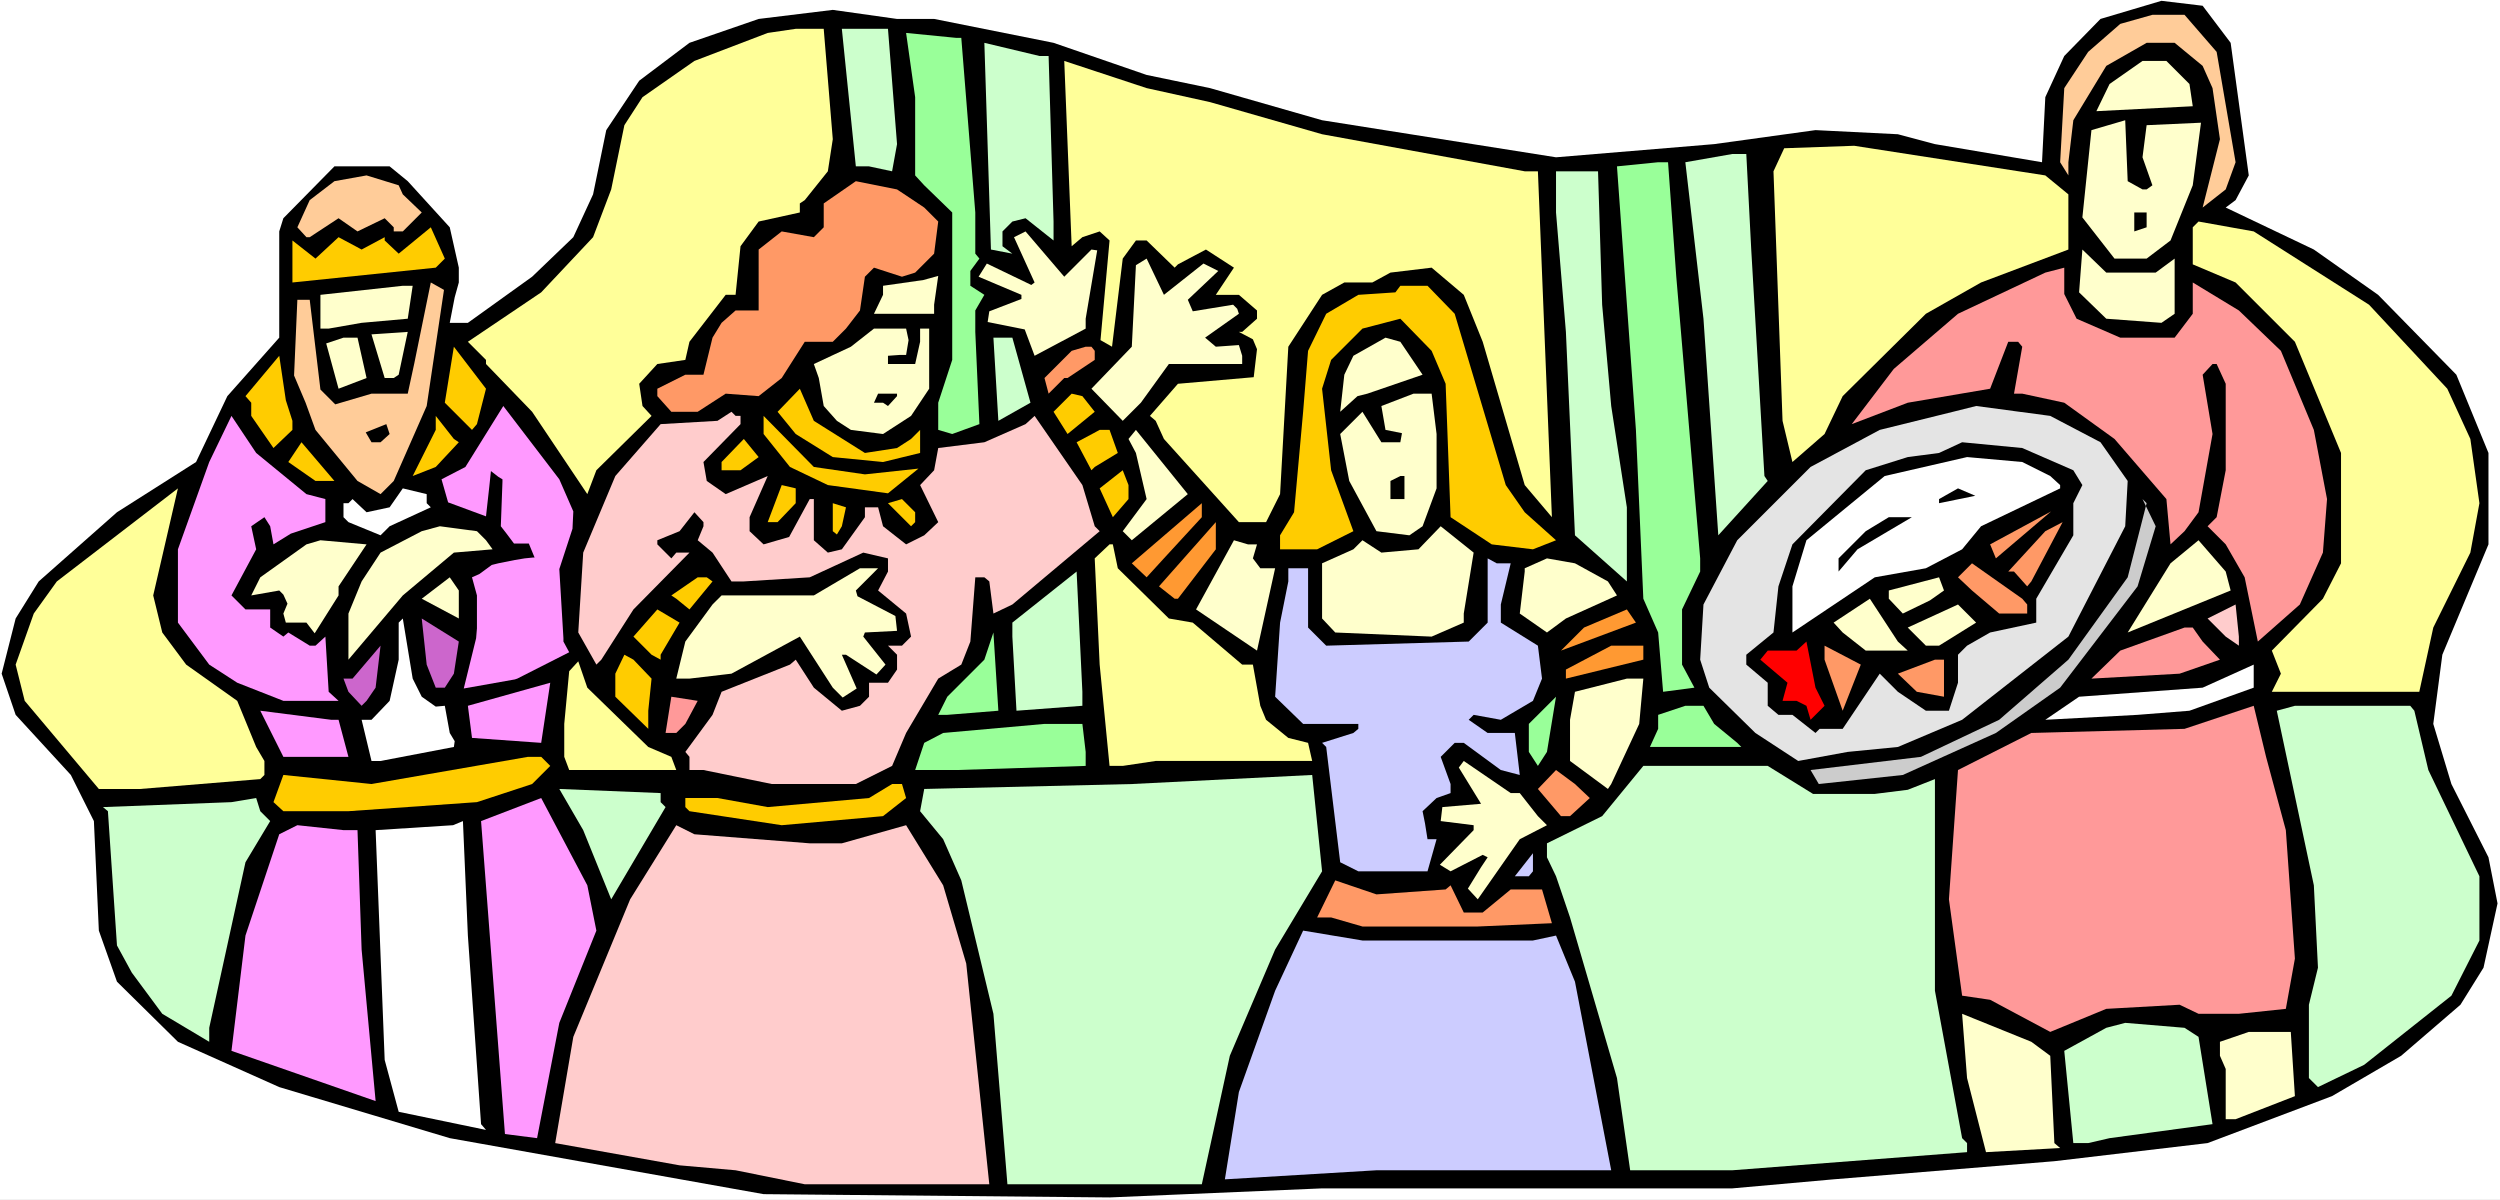 <?xml version="1.0" encoding="UTF-8" standalone="no"?>
<svg
   version="1.0"
   width="129.766mm"
   height="62.284mm"
   id="svg124"
   sodipodi:docname="Salome &amp; John the Baptist.wmf"
   xmlns:inkscape="http://www.inkscape.org/namespaces/inkscape"
   xmlns:sodipodi="http://sodipodi.sourceforge.net/DTD/sodipodi-0.dtd"
   xmlns="http://www.w3.org/2000/svg"
   xmlns:svg="http://www.w3.org/2000/svg">
  <rect width="100%" height="100%" fill="#333333" stroke="none"/>
  <sodipodi:namedview
     id="namedview124"
     pagecolor="#ffffff"
     bordercolor="#000000"
     borderopacity="0.25"
     inkscape:showpageshadow="2"
     inkscape:pageopacity="0.0"
     inkscape:pagecheckerboard="0"
     inkscape:deskcolor="#d1d1d1"
     inkscape:document-units="mm" />
  <defs
     id="defs1">
    <pattern
       id="WMFhbasepattern"
       patternUnits="userSpaceOnUse"
       width="6"
       height="6"
       x="0"
       y="0" />
  </defs>
  <path
     style="fill:#ffffff;fill-opacity:1;fill-rule:evenodd;stroke:none"
     d="M 0,235.403 H 490.455 V 0 H 0 Z"
     id="path1" />
  <path
     style="fill:#000000;fill-opacity:1;fill-rule:evenodd;stroke:none"
     d="m 437.612,8.401 3.555,26.012 -2.586,4.847 -1.939,1.454 17.291,8.24 12.605,8.886 15.352,15.672 6.302,15.349 v 17.934 l -9.05,21.65 -1.778,13.572 3.555,11.794 7.272,14.379 1.778,9.048 -2.747,12.602 -4.525,7.271 -11.635,10.017 -13.574,7.917 -24.402,9.209 -30.058,3.554 -43.309,3.554 -19.877,1.777 h -80.477 l -41.693,1.777 -67.872,-0.646 L 88.234,223.285 54.782,213.268 34.906,204.382 22.947,192.588 19.392,182.57 18.422,161.082 13.898,152.034 3.07,140.24 0.323,132.162 3.07,121.337 7.595,114.066 22.947,100.495 38.461,90.639 44.602,77.714 54.782,66.242 V 45.4 l 0.808,-2.585 10.019,-10.179 h 10.827 l 3.555,2.908 8.242,9.048 1.778,7.917 v 2.908 l -0.808,2.908 -0.97,5.009 h 3.555 l 12.605,-9.048 8.08,-7.755 3.878,-8.401 2.586,-12.602 6.464,-9.694 9.858,-7.432 13.574,-4.685 14.544,-1.777 12.605,1.777 h 7.272 l 23.432,4.685 18.261,6.301 12.443,2.585 21.978,6.301 45.894,7.271 31.027,-2.585 19.877,-2.747 16.16,0.808 7.272,1.939 21.008,3.554 0.646,-12.764 3.717,-8.078 7.11,-7.271 11.958,-3.554 8.08,0.969 z"
     id="path2" />
  <path
     style="fill:#ffcc99;fill-opacity:1;fill-rule:evenodd;stroke:none"
     d="m 434.865,10.179 3.717,21.65 -1.939,5.332 -4.525,3.554 3.394,-13.41 -1.454,-10.017 -1.939,-4.362 -5.494,-4.524 h -5.494 l -7.918,4.524 -6.464,10.663 -0.97,8.24 v 2.585 l -1.616,-2.585 0.808,-14.541 4.686,-7.109 6.302,-5.493 6.302,-1.777 h 6.302 z"
     id="path3" />
  <path
     style="fill:#ffff99;fill-opacity:1;fill-rule:evenodd;stroke:none"
     d="m 163.377,27.305 -0.97,6.301 -4.525,5.655 -0.97,0.646 v 1.777 l -8.08,1.777 -3.555,4.847 -0.97,9.532 h -1.939 l -7.11,9.209 -0.808,3.554 -5.494,0.808 -3.555,3.878 0.646,4.362 1.778,1.939 -10.827,10.663 -1.778,4.685 -10.827,-16.157 -9.05,-9.371 V 70.605 l -3.555,-3.554 14.382,-9.694 10.181,-10.825 3.555,-9.371 2.586,-12.602 3.555,-5.493 10.181,-7.109 14.382,-5.493 5.494,-0.808 h 5.494 z"
     id="path4" />
  <path
     style="fill:#ccffcc;fill-opacity:1;fill-rule:evenodd;stroke:none"
     d="m 175.982,28.274 -0.97,5.332 -4.525,-0.969 h -2.586 l -2.747,-26.982 h 9.05 z"
     id="path5" />
  <path
     style="fill:#99ff99;fill-opacity:1;fill-rule:evenodd;stroke:none"
     d="m 188.587,7.432 2.747,34.252 v 8.078 l 0.808,0.969 -1.778,2.424 v 2.908 l 2.747,1.777 -1.778,3.07 v 4.201 l 0.808,18.095 -5.333,1.939 -2.747,-0.808 v -5.332 l 2.747,-8.401 V 41.684 L 181.315,36.353 179.537,34.414 V 19.065 l -1.778,-12.602 9.858,0.969 z"
     id="path6" />
  <path
     style="fill:#ccffcc;fill-opacity:1;fill-rule:evenodd;stroke:none"
     d="m 205.717,10.987 0.97,32.475 v 3.716 l -5.494,-4.362 -2.586,0.646 -1.939,1.939 v 2.908 l 1.939,1.454 -4.202,-0.808 -1.293,-40.553 10.827,2.585 z"
     id="path7" />
  <path
     style="fill:#ffff99;fill-opacity:1;fill-rule:evenodd;stroke:none"
     d="m 237.39,20.034 21.978,6.301 39.754,7.271 h 2.586 l 2.747,67.858 -5.333,-6.301 -8.242,-28.113 -3.717,-9.209 -6.302,-5.332 -8.08,0.969 -3.555,1.939 h -5.494 l -4.363,2.424 -6.626,10.179 -1.616,28.92 -2.747,5.493 h -5.333 l -14.706,-16.318 -1.616,-3.554 -1.131,-0.969 5.494,-6.301 14.867,-1.293 0.646,-5.493 -0.808,-1.939 -2.747,-1.454 h 0.646 l 2.909,-2.585 v -1.616 l -3.555,-3.07 h -4.525 l 3.555,-5.332 -5.494,-3.554 -5.494,2.908 -0.646,0.646 -5.494,-5.332 h -2.101 l -2.586,3.554 -2.101,17.288 -2.262,-1.293 1.778,-19.55 -1.939,-1.777 -3.394,1.131 -2.101,1.777 -1.454,-36.353 16.16,5.332 z"
     id="path8" />
  <path
     style="fill:#ffffcc;fill-opacity:1;fill-rule:evenodd;stroke:none"
     d="m 429.532,16.48 0.646,4.362 -18.907,0.969 2.586,-5.332 6.464,-4.524 h 4.686 z"
     id="path9" />
  <path
     style="fill:#ffffcc;fill-opacity:1;fill-rule:evenodd;stroke:none"
     d="m 420.321,37.16 h 0.808 l 1.131,-0.808 -1.939,-5.493 0.808,-6.301 10.666,-0.485 -1.616,12.279 -4.363,10.825 -4.686,3.554 h -6.302 l -6.302,-8.078 1.778,-17.126 6.626,-1.939 0.485,11.956 z"
     id="path10" />
  <path
     style="fill:#ffff99;fill-opacity:1;fill-rule:evenodd;stroke:none"
     d="m 401.252,34.414 4.525,3.716 v 10.825 l -17.13,6.463 -10.827,6.14 -16.322,16.157 -3.555,7.432 -6.302,5.493 -1.939,-8.078 -1.778,-48.955 2.101,-4.524 13.736,-0.485 z"
     id="path11" />
  <path
     style="fill:#ccffcc;fill-opacity:1;fill-rule:evenodd;stroke:none"
     d="m 343.561,48.955 2.586,44.431 0.646,0.969 -9.696,10.663 -2.909,-42.492 -3.555,-30.698 9.211,-1.616 h 2.747 z"
     id="path12" />
  <path
     style="fill:#99ff99;fill-opacity:1;fill-rule:evenodd;stroke:none"
     d="m 328.856,54.286 4.686,55.256 v 2.585 l -3.555,7.432 v 10.825 l 2.424,4.524 -6.141,0.808 -0.97,-11.633 -2.909,-6.624 -1.454,-33.121 -3.717,-51.701 8.08,-0.808 h 1.939 z"
     id="path13" />
  <path
     style="fill:#ccffcc;fill-opacity:1;fill-rule:evenodd;stroke:none"
     d="m 314.312,59.78 1.778,19.873 3.07,19.873 v 14.541 l -10.181,-9.048 -1.778,-39.907 -1.939,-23.427 v -8.078 h 8.242 z"
     id="path14" />
  <path
     style="fill:#ffcc99;fill-opacity:1;fill-rule:evenodd;stroke:none"
     d="m 79.022,38.13 3.717,3.554 -3.717,3.716 h -1.778 v -0.808 l -1.778,-1.777 -5.333,2.585 -3.717,-2.585 -5.656,3.716 h -0.646 l -1.778,-1.939 2.424,-5.332 4.848,-3.716 6.302,-1.131 6.302,1.939 z"
     id="path15" />
  <path
     style="fill:#ff9966;fill-opacity:1;fill-rule:evenodd;stroke:none"
     d="m 181.315,40.715 2.747,2.747 -0.808,6.301 -3.717,3.716 -2.586,0.808 -5.494,-1.777 -1.778,1.777 -0.97,6.624 -2.747,3.554 -2.586,2.585 h -5.494 l -4.525,7.109 -4.525,3.554 -6.464,-0.485 -5.494,3.554 h -5.171 l -2.747,-3.07 v -1.454 l 5.494,-2.747 h 3.555 l 1.778,-7.271 1.778,-2.908 2.747,-2.424 h 4.525 V 48.955 l 4.525,-3.554 6.302,1.131 1.939,-1.939 v -4.685 l 6.302,-4.362 8.08,1.616 z"
     id="path16" />
  <path
     style="fill:#000000;fill-opacity:1;fill-rule:evenodd;stroke:none"
     d="m 421.129,44.592 -2.424,0.808 v -3.716 h 2.424 z"
     id="path17" />
  <path
     style="fill:#ffff99;fill-opacity:1;fill-rule:evenodd;stroke:none"
     d="m 464.761,59.78 15.352,16.48 4.525,9.856 1.778,12.602 -1.778,9.694 -7.272,14.703 -2.747,12.602 H 445.692 l 1.778,-3.554 -1.778,-4.524 10.019,-10.179 3.555,-6.947 V 88.862 L 450.217,67.05 438.582,55.417 430.179,51.863 v -7.271 l 1.131,-1.131 10.827,1.939 z"
     id="path18" />
  <path
     style="fill:#ffcc00;fill-opacity:1;fill-rule:evenodd;stroke:none"
     d="m 85.486,52.509 -28.118,2.908 v -8.24 l 4.525,3.554 4.525,-4.201 4.525,2.424 4.525,-2.424 v 0.646 l 2.747,2.585 6.302,-5.17 2.747,6.14 z"
     id="path19" />
  <path
     style="fill:#ffffcc;fill-opacity:1;fill-rule:evenodd;stroke:none"
     d="m 214.12,48.955 1.131,0.162 -2.262,13.41 v 1.939 l -10.019,5.332 -1.939,-5.17 -7.272,-1.454 0.323,-2.1 6.302,-2.424 v -0.808 l -8.403,-3.554 1.616,-2.585 8.726,4.201 0.646,-0.485 -4.04,-8.886 2.262,-1.131 7.595,8.886 z"
     id="path20" />
  <path
     style="fill:#ffffcc;fill-opacity:1;fill-rule:evenodd;stroke:none"
     d="m 422.907,53.479 3.717,-2.747 v 10.825 l -2.586,1.777 -10.827,-0.808 -5.333,-5.17 0.646,-8.401 4.686,4.524 z"
     id="path21" />
  <path
     style="fill:#ffffcc;fill-opacity:1;fill-rule:evenodd;stroke:none"
     d="m 236.097,51.701 2.909,1.454 -5.979,5.655 0.97,2.262 7.918,-1.293 0.808,0.808 0.323,0.969 -6.626,4.685 2.101,1.777 4.525,-0.323 0.646,2.1 v 1.616 h -14.382 l -5.494,7.594 -3.555,3.554 -6.141,-6.301 7.918,-8.24 0.808,-15.995 2.101,-1.293 3.394,7.109 z"
     id="path22" />
  <path
     style="fill:#ff9999;fill-opacity:1;fill-rule:evenodd;stroke:none"
     d="m 407.393,62.526 8.565,3.716 h 10.666 l 3.555,-4.685 v -6.14 l 9.05,5.493 8.242,7.917 6.464,15.51 2.586,13.572 -0.808,10.502 -4.525,10.179 -8.242,7.271 -2.586,-12.602 -3.717,-6.463 -3.555,-3.554 1.778,-1.777 1.778,-9.209 V 75.29 l -1.778,-3.878 h -0.808 l -1.939,2.1 1.939,11.633 -2.747,15.349 -2.747,3.716 -2.747,2.585 -0.808,-8.886 -10.181,-11.794 -9.858,-7.109 -8.242,-1.777 h -1.616 l 1.616,-9.209 -0.808,-0.969 h -1.939 l -3.555,9.209 -16.16,2.747 -10.989,4.201 8.242,-10.825 12.605,-10.825 17.13,-8.078 3.717,-0.969 v 5.17 z"
     id="path23" />
  <path
     style="fill:#ffcc99;fill-opacity:1;fill-rule:evenodd;stroke:none"
     d="m 83.709,79.652 -6.464,14.703 -2.586,2.585 -4.525,-2.585 -8.242,-10.017 -1.939,-5.332 -2.262,-5.332 0.646,-14.864 h 2.424 l 2.101,17.611 2.909,2.908 7.11,-2.1 h 7.11 l 1.293,-5.978 3.232,-15.834 2.586,1.454 z"
     id="path24" />
  <path
     style="fill:#ffffcc;fill-opacity:1;fill-rule:evenodd;stroke:none"
     d="M 183.254,61.557 H 171.457 L 173.235,57.841 V 56.064 l 7.918,-1.131 2.909,-0.808 -0.808,5.655 z"
     id="path25" />
  <path
     style="fill:#ffffcc;fill-opacity:1;fill-rule:evenodd;stroke:none"
     d="m 79.992,62.526 -9.05,0.808 -6.464,1.131 H 62.862 V 57.841 L 79.022,56.064 h 1.939 z"
     id="path26" />
  <path
     style="fill:#ffcc00;fill-opacity:1;fill-rule:evenodd;stroke:none"
     d="m 285.385,61.557 10.019,33.606 3.717,5.332 6.141,5.493 -4.525,1.777 -8.08,-0.969 -8.08,-5.332 -0.97,-26.174 -2.747,-6.463 -6.141,-6.301 -7.434,1.939 -6.141,6.14 -1.778,5.655 1.778,15.995 4.363,11.956 -7.11,3.554 h -7.272 v -2.747 l 2.747,-4.524 1.778,-19.711 0.97,-11.956 3.555,-7.271 6.302,-3.716 7.272,-0.485 0.97,-1.293 h 5.333 z"
     id="path27" />
  <path
     style="fill:#ffffcc;fill-opacity:1;fill-rule:evenodd;stroke:none"
     d="m 178.245,66.727 -0.485,2.908 h -1.293 l -2.262,0.162 v 1.616 h 5.333 l 0.97,-4.362 v -2.585 h 1.778 v 11.794 l -3.555,5.332 -5.494,3.554 -6.302,-0.808 -2.747,-1.777 -2.586,-2.908 -0.97,-5.493 -0.97,-2.747 7.272,-3.393 4.525,-3.554 h 6.302 z"
     id="path28" />
  <path
     style="fill:#ffffcc;fill-opacity:1;fill-rule:evenodd;stroke:none"
     d="m 78.214,73.513 -0.97,0.646 h -1.778 l -2.586,-8.563 7.11,-0.485 z"
     id="path29" />
  <path
     style="fill:#ffffcc;fill-opacity:1;fill-rule:evenodd;stroke:none"
     d="m 71.912,74.159 -5.494,2.1 -2.424,-8.886 3.394,-1.131 h 2.747 z"
     id="path30" />
  <path
     style="fill:#ccffcc;fill-opacity:1;fill-rule:evenodd;stroke:none"
     d="m 202.161,79.006 -6.302,3.554 -0.97,-16.318 h 3.717 z"
     id="path31" />
  <path
     style="fill:#ffffcc;fill-opacity:1;fill-rule:evenodd;stroke:none"
     d="m 279.083,73.513 -10.827,3.716 -1.939,0.485 -3.394,3.07 0.808,-7.271 1.778,-3.716 6.302,-3.554 2.909,0.808 z"
     id="path32" />
  <path
     style="fill:#ffcc00;fill-opacity:1;fill-rule:evenodd;stroke:none"
     d="m 93.566,83.207 -0.97,1.131 -5.333,-5.332 1.778,-10.987 6.302,8.24 z"
     id="path33" />
  <path
     style="fill:#ff9966;fill-opacity:1;fill-rule:evenodd;stroke:none"
     d="m 214.766,68.827 v 1.777 l -5.333,3.554 h -0.646 l -3.07,3.07 -0.808,-3.07 5.333,-5.332 2.747,-0.808 h 1.131 z"
     id="path34" />
  <path
     style="fill:#ffcc00;fill-opacity:1;fill-rule:evenodd;stroke:none"
     d="m 57.368,82.561 v 1.777 l -3.717,3.554 -4.363,-6.301 v -2.585 l -1.131,-1.293 6.626,-7.917 1.293,8.725 z"
     id="path35" />
  <path
     style="fill:#ffcc00;fill-opacity:1;fill-rule:evenodd;stroke:none"
     d="m 169.68,88.862 6.302,-0.969 2.747,-1.777 1.778,-1.777 v 4.524 l -7.272,1.777 -9.858,-0.969 -7.272,-4.524 -3.555,-4.362 4.363,-4.524 2.747,6.301 z"
     id="path36" />
  <path
     style="fill:#000000;fill-opacity:1;fill-rule:evenodd;stroke:none"
     d="m 175.982,77.714 -1.778,1.939 -0.97,-0.646 h -1.778 l 0.808,-1.777 h 3.717 z"
     id="path37" />
  <path
     style="fill:#ffcc00;fill-opacity:1;fill-rule:evenodd;stroke:none"
     d="m 214.766,80.783 -5.333,4.362 -2.747,-4.362 3.555,-3.554 2.101,0.485 z"
     id="path38" />
  <path
     style="fill:#ffffcc;fill-opacity:1;fill-rule:evenodd;stroke:none"
     d="m 281.83,85.146 v 10.663 l -2.747,7.432 -2.586,1.777 -6.464,-0.808 -5.333,-9.856 -1.778,-9.209 4.363,-4.362 3.717,5.978 h 3.717 l 0.323,-1.777 -3.232,-0.646 -0.808,-4.685 6.302,-2.424 h 3.555 z"
     id="path39" />
  <path
     style="fill:#ffff99;fill-opacity:1;fill-rule:evenodd;stroke:none"
     d="m 115.221,134.908 11.958,11.633 4.525,1.939 0.97,2.585 h -21.008 l -0.97,-2.585 v -6.463 l 0.97,-10.34 1.778,-1.939 z"
     id="path40" />
  <path
     style="fill:#e4e4e4;fill-opacity:1;fill-rule:evenodd;stroke:none"
     d="m 412.08,86.761 5.333,7.594 -0.485,8.886 -11.15,21.65 -20.846,16.318 -12.605,5.332 -9.858,0.969 -9.696,1.777 -8.403,-5.493 -9.05,-8.886 -1.778,-5.493 0.646,-10.825 6.626,-12.602 14.382,-14.379 13.574,-7.271 14.382,-3.554 4.525,-1.131 14.544,1.939 z"
     id="path41" />
  <path
     style="fill:#ffcccc;fill-opacity:1;fill-rule:evenodd;stroke:none"
     d="m 145.278,81.591 v 1.616 l -7.272,7.432 0.646,3.716 3.717,2.585 8.242,-3.554 -3.555,8.078 v 2.747 l 2.747,2.585 5.01,-1.454 4.04,-7.432 h 0.808 v 8.078 l 2.747,2.424 2.747,-0.646 4.525,-6.301 v -1.939 h 2.586 l 0.97,3.716 4.525,3.554 3.555,-1.777 2.747,-2.585 -3.555,-7.271 2.747,-2.908 0.808,-4.362 9.05,-1.131 8.08,-3.554 1.778,-1.616 9.373,13.572 2.424,8.078 0.97,0.969 -17.13,14.379 -3.717,1.777 -0.808,-6.301 -0.97,-0.808 h -1.778 l -0.97,12.602 -1.778,4.524 -4.525,2.747 -6.302,10.663 -2.747,6.463 -7.11,3.554 h -16.483 l -13.413,-2.747 h -2.747 v -2.585 l -0.808,-0.969 5.333,-7.271 1.778,-4.524 13.413,-5.332 1.131,-0.969 3.555,5.493 5.494,4.524 3.555,-0.969 1.778,-1.777 v -2.747 h 3.717 l 1.778,-2.585 v -2.908 l -1.778,-1.777 h 2.747 l 1.778,-1.777 -0.97,-4.524 -5.494,-4.524 1.939,-3.716 v -2.585 l -4.848,-1.131 -10.504,4.847 -12.928,0.808 h -2.424 l -3.717,-5.655 -2.909,-2.424 1.131,-2.747 v -0.808 l -1.778,-1.939 -2.909,3.716 -4.363,1.777 v 0.808 l 2.747,2.747 0.97,-1.131 h 2.586 l -10.989,11.148 -6.302,9.856 -0.97,0.969 -3.555,-6.301 0.97,-15.672 6.302,-15.026 8.888,-10.179 11.15,-0.646 2.747,-1.777 0.808,0.808 z"
     id="path42" />
  <path
     style="fill:#ff99ff;fill-opacity:1;fill-rule:evenodd;stroke:none"
     d="m 60.115,96.94 3.717,0.969 v 4.524 l -6.787,2.262 -3.394,2.1 -0.646,-3.554 -1.131,-1.777 -2.586,1.777 0.97,4.524 -4.848,9.048 2.747,2.747 h 4.848 v 3.554 l 2.586,1.777 0.97,-0.808 4.202,2.585 h 1.131 l 1.939,-1.777 0.646,10.825 1.939,1.777 H 55.59 l -9.05,-3.554 -5.494,-3.554 -6.141,-8.24 v -14.379 l 6.141,-17.126 4.363,-9.048 4.848,7.271 z"
     id="path43" />
  <path
     style="fill:#ffcc00;fill-opacity:1;fill-rule:evenodd;stroke:none"
     d="m 90.011,86.761 -4.525,4.847 -4.525,1.777 4.525,-9.048 v -2.747 l 3.555,4.524 z"
     id="path44" />
  <path
     style="fill:#ffcc00;fill-opacity:1;fill-rule:evenodd;stroke:none"
     d="m 169.68,93.062 10.504,-1.131 -5.979,4.847 -11.797,-1.616 -7.434,-3.554 -5.171,-6.463 v -3.554 l 9.858,10.017 z"
     id="path45" />
  <path
     style="fill:#000000;fill-opacity:1;fill-rule:evenodd;stroke:none"
     d="m 76.437,85.146 -1.778,1.616 h -1.778 l -1.131,-1.939 4.04,-1.616 z"
     id="path46" />
  <path
     style="fill:#ffcc00;fill-opacity:1;fill-rule:evenodd;stroke:none"
     d="m 219.291,88.862 -4.525,2.747 -0.646,0.646 -2.909,-5.493 4.525,-2.424 h 1.939 z"
     id="path47" />
  <path
     style="fill:#ffffcc;fill-opacity:1;fill-rule:evenodd;stroke:none"
     d="m 222.038,105.988 -1.778,-1.777 4.686,-6.301 -2.101,-9.048 -1.454,-2.747 1.454,-1.777 10.181,12.602 z"
     id="path48" />
  <path
     style="fill:#ffcc00;fill-opacity:1;fill-rule:evenodd;stroke:none"
     d="m 145.278,92.255 h -3.717 V 90.639 l 4.363,-4.524 2.909,3.554 z"
     id="path49" />
  <path
     style="fill:#ffcc00;fill-opacity:1;fill-rule:evenodd;stroke:none"
     d="m 61.893,94.355 -5.333,-3.716 2.586,-3.878 6.464,7.594 z"
     id="path50" />
  <path
     style="fill:#000000;fill-opacity:1;fill-rule:evenodd;stroke:none"
     d="m 406.747,92.255 1.778,2.908 -1.778,3.554 v 6.301 l -7.272,12.441 v 4.685 l -9.05,1.939 -4.525,2.585 -1.778,1.777 v 5.493 l -1.778,5.493 h -4.525 l -5.494,-3.716 -3.555,-3.554 -7.272,10.825 H 356.974 l -0.808,0.808 -4.525,-3.554 h -2.747 l -2.101,-1.777 v -4.524 l -4.202,-3.554 v -1.939 l 5.333,-4.362 0.97,-9.048 2.747,-8.24 14.382,-14.541 8.242,-2.585 6.141,-0.808 4.525,-2.1 11.797,1.131 z"
     id="path51" />
  <path
     style="fill:#ffffff;fill-opacity:1;fill-rule:evenodd;stroke:none"
     d="m 402.222,93.386 1.939,1.777 v 0.646 l -15.514,7.432 -3.717,4.524 -7.11,3.716 -10.019,1.777 -16.16,10.825 v -9.048 l 2.747,-9.048 15.352,-12.602 16.16,-3.716 10.827,0.969 z"
     id="path52" />
  <path
     style="fill:#ffcc00;fill-opacity:1;fill-rule:evenodd;stroke:none"
     d="m 221.392,97.909 -3.07,3.554 -2.586,-5.655 4.525,-3.554 1.131,2.908 z"
     id="path53" />
  <path
     style="fill:#000000;fill-opacity:1;fill-rule:evenodd;stroke:none"
     d="m 275.528,97.909 h -2.747 v -3.554 l 1.939,-0.969 h 0.808 z"
     id="path54" />
  <path
     style="fill:#ffcc00;fill-opacity:1;fill-rule:evenodd;stroke:none"
     d="m 156.105,98.717 -3.555,3.716 h -1.939 l 2.747,-7.271 2.747,0.646 z"
     id="path55" />
  <path
     style="fill:#ffff99;fill-opacity:1;fill-rule:evenodd;stroke:none"
     d="m 31.835,124.083 4.686,6.301 10.019,7.109 3.717,9.048 1.616,2.747 v 2.747 l -0.808,0.808 -23.594,1.939 h -8.08 l -14.544,-17.288 -1.778,-7.109 3.555,-10.017 4.525,-6.301 23.755,-18.257 -4.848,21.004 z"
     id="path56" />
  <path
     style="fill:#ffffff;fill-opacity:1;fill-rule:evenodd;stroke:none"
     d="m 83.709,98.717 0.808,0.808 -8.08,3.716 -1.778,1.777 -6.302,-2.585 -0.97,-0.969 v -2.747 h 0.97 l 0.808,-0.808 2.747,2.585 4.525,-0.969 2.586,-3.716 4.686,1.131 z"
     id="path57" />
  <path
     style="fill:#000000;fill-opacity:1;fill-rule:evenodd;stroke:none"
     d="m 380.406,98.717 v -0.808 l 3.717,-2.1 3.394,1.454 z"
     id="path58" />
  <path
     style="fill:#ffcc00;fill-opacity:1;fill-rule:evenodd;stroke:none"
     d="m 179.537,102.433 -0.808,0.808 -4.525,-4.524 2.747,-0.808 2.586,2.585 z"
     id="path59" />
  <path
     style="fill:#cccccc;fill-opacity:1;fill-rule:evenodd;stroke:none"
     d="m 419.352,115.036 -15.19,19.873 -12.605,8.886 -18.261,8.24 -16.483,1.777 -1.616,-2.747 21.654,-2.585 15.352,-7.271 13.574,-11.794 11.635,-16.157 3.717,-14.541 -0.808,-0.808 2.586,5.332 z"
     id="path60" />
  <path
     style="fill:#ffcc00;fill-opacity:1;fill-rule:evenodd;stroke:none"
     d="m 165.155,103.241 -0.97,1.616 -0.808,-0.646 v -5.493 l 2.586,0.808 z"
     id="path61" />
  <path
     style="fill:#ff9932;fill-opacity:1;fill-rule:evenodd;stroke:none"
     d="m 228.341,109.542 -3.394,3.716 -2.909,-2.747 13.736,-11.794 v 2.747 z"
     id="path62" />
  <path
     style="fill:#000000;fill-opacity:1;fill-rule:evenodd;stroke:none"
     d="m 364.408,107.765 -3.717,4.362 v -2.585 l 5.333,-5.332 4.525,-2.747 h 4.525 z"
     id="path63" />
  <path
     style="fill:#ff9966;fill-opacity:1;fill-rule:evenodd;stroke:none"
     d="m 390.425,106.796 11.958,-6.463 -10.827,9.209 z"
     id="path64" />
  <path
     style="fill:#ff9932;fill-opacity:1;fill-rule:evenodd;stroke:none"
     d="m 231.088,117.459 h -0.646 l -3.07,-2.424 11.15,-12.602 v 5.332 z"
     id="path65" />
  <path
     style="fill:#ffffcc;fill-opacity:1;fill-rule:evenodd;stroke:none"
     d="m 95.344,105.988 1.293,1.777 -7.595,0.646 -10.019,8.401 -10.666,12.602 v -9.048 l 2.586,-6.301 3.717,-5.655 8.08,-4.201 3.555,-0.969 7.272,0.969 z"
     id="path66" />
  <path
     style="fill:#ffffcc;fill-opacity:1;fill-rule:evenodd;stroke:none"
     d="m 287.163,120.367 v 1.777 l -6.302,2.747 -18.907,-0.808 -2.586,-2.747 v -10.825 l 6.141,-2.747 1.778,-1.777 3.717,2.424 7.272,-0.646 4.363,-4.524 6.464,5.17 z"
     id="path67" />
  <path
     style="fill:#ff9966;fill-opacity:1;fill-rule:evenodd;stroke:none"
     d="m 397.697,115.036 -2.586,-2.908 h -1.131 l 7.272,-7.917 3.394,-1.777 -6.141,11.633 z"
     id="path68" />
  <path
     style="fill:#ffffcc;fill-opacity:1;fill-rule:evenodd;stroke:none"
     d="m 66.418,115.036 v 1.777 l -4.686,7.432 -1.616,-2.1 h -4.04 l -0.485,-1.777 0.808,-1.939 -0.808,-1.777 -0.808,-0.808 -5.494,0.969 1.778,-3.554 9.05,-6.463 2.747,-0.808 9.05,0.808 z"
     id="path69" />
  <path
     style="fill:#ffffcc;fill-opacity:1;fill-rule:evenodd;stroke:none"
     d="m 246.601,106.796 -0.808,2.747 1.454,1.939 h 2.909 l -3.555,16.157 -11.958,-8.078 7.434,-13.572 2.747,0.808 z"
     id="path70" />
  <path
     style="fill:#ffffcc;fill-opacity:1;fill-rule:evenodd;stroke:none"
     d="m 437.612,115.843 -20.2,8.24 8.403,-13.572 5.494,-4.524 5.333,6.14 z"
     id="path71" />
  <path
     style="fill:#ffff99;fill-opacity:1;fill-rule:evenodd;stroke:none"
     d="m 219.291,111.481 10.019,9.856 4.686,0.808 9.696,8.24 h 2.101 l 1.454,8.078 1.131,2.747 4.363,3.554 3.878,0.969 0.808,3.554 h -30.704 l -6.464,0.969 h -2.586 l -1.939,-19.873 -0.97,-20.842 2.909,-2.747 h 0.646 z"
     id="path72" />
  <path
     style="fill:#ccccff;fill-opacity:1;fill-rule:evenodd;stroke:none"
     d="m 296.374,110.512 -1.939,8.078 v 3.554 l 7.272,4.524 0.808,6.463 -1.778,4.362 -6.302,3.716 -5.333,-0.969 -0.97,0.969 3.717,2.585 h 5.333 l 0.97,8.24 -3.717,-0.969 -7.272,-5.332 h -1.778 l -2.747,2.747 1.939,5.332 v 1.777 l -2.747,0.969 -2.747,2.585 0.485,2.424 0.485,3.07 h 1.778 l -1.778,6.301 H 266.478 l -3.555,-1.777 -2.747,-22.619 -0.808,-0.808 6.141,-1.939 0.97,-0.808 v -0.969 h -10.827 l -5.494,-5.332 0.97,-14.541 1.616,-8.078 v -2.585 h 3.878 v 11.633 l 3.555,3.554 27.957,-0.808 3.717,-3.716 v -12.602 l 1.778,0.969 z"
     id="path73" />
  <path
     style="fill:#ffffcc;fill-opacity:1;fill-rule:evenodd;stroke:none"
     d="m 315.443,114.066 1.778,2.747 -10.019,4.524 -3.717,2.747 -5.333,-3.716 0.97,-8.24 v -0.646 l 4.363,-1.939 5.494,0.969 z"
     id="path74" />
  <path
     style="fill:#ff9966;fill-opacity:1;fill-rule:evenodd;stroke:none"
     d="m 397.697,118.59 v 1.777 h -5.494 l -5.333,-4.524 -2.747,-2.585 2.747,-2.747 9.858,6.947 z"
     id="path75" />
  <path
     style="fill:#ffffcc;fill-opacity:1;fill-rule:evenodd;stroke:none"
     d="m 169.68,114.066 -1.778,1.777 0.323,1.131 7.434,3.878 0.323,2.908 -6.302,0.323 -0.323,0.808 4.363,5.493 -1.778,1.939 -5.979,-3.878 h -0.808 l 2.909,6.624 -2.747,1.777 -1.939,-1.939 -6.464,-10.017 -13.413,7.271 -8.242,0.969 h -2.586 l 1.778,-7.271 5.333,-7.271 1.778,-1.777 h 18.099 l 9.05,-5.332 h 3.555 z"
     id="path76" />
  <path
     style="fill:#ccffcc;fill-opacity:1;fill-rule:evenodd;stroke:none"
     d="m 212.342,138.463 -12.928,0.969 -0.808,-14.541 v -2.747 l 12.605,-10.017 1.131,23.589 z"
     id="path77" />
  <path
     style="fill:#ffffcc;fill-opacity:1;fill-rule:evenodd;stroke:none"
     d="m 90.011,121.337 -7.272,-3.878 5.494,-4.201 1.778,2.585 z"
     id="path78" />
  <path
     style="fill:#ffcc00;fill-opacity:1;fill-rule:evenodd;stroke:none"
     d="m 139.784,114.066 -4.525,5.493 -2.586,-2.1 -0.97,-0.646 5.171,-3.554 h 1.778 z"
     id="path79" />
  <path
     style="fill:#ffffcc;fill-opacity:1;fill-rule:evenodd;stroke:none"
     d="m 378.628,117.782 -5.333,2.585 -2.747,-2.908 v -1.616 l 9.858,-2.585 0.97,2.585 z"
     id="path80" />
  <path
     style="fill:#ffffcc;fill-opacity:1;fill-rule:evenodd;stroke:none"
     d="m 374.265,127.638 h -8.242 l -4.525,-3.554 -1.778,-1.939 7.11,-4.685 5.494,8.401 z"
     id="path81" />
  <path
     style="fill:#ffffcc;fill-opacity:1;fill-rule:evenodd;stroke:none"
     d="m 380.406,126.668 h -2.586 l -3.555,-3.554 9.858,-4.524 3.555,3.554 z"
     id="path82" />
  <path
     style="fill:#ffcccc;fill-opacity:1;fill-rule:evenodd;stroke:none"
     d="m 439.228,126.668 -2.586,-1.777 -3.555,-3.554 5.494,-2.747 0.646,6.301 z"
     id="path83" />
  <path
     style="fill:#ffcc00;fill-opacity:1;fill-rule:evenodd;stroke:none"
     d="m 129.603,128.446 v 0.969 l -1.778,-0.969 -3.555,-3.554 4.686,-5.332 4.363,2.585 z"
     id="path84" />
  <path
     style="fill:#ff9932;fill-opacity:1;fill-rule:evenodd;stroke:none"
     d="m 306.232,127.638 4.525,-4.524 8.403,-3.554 1.778,2.585 z"
     id="path85" />
  <path
     style="fill:#ffffff;fill-opacity:1;fill-rule:evenodd;stroke:none"
     d="m 82.739,136.685 2.747,1.939 1.778,-0.162 0.97,5.332 0.97,1.616 -0.162,1.131 -14.382,2.747 h -1.778 l -1.939,-8.078 h 1.939 l 3.555,-3.716 1.778,-8.078 v -7.271 l 0.808,-0.808 1.939,11.794 z"
     id="path86" />
  <path
     style="fill:#cc66cc;fill-opacity:1;fill-rule:evenodd;stroke:none"
     d="m 89.041,132.162 -1.778,2.747 h -1.778 l -1.778,-4.524 -0.97,-9.048 7.272,4.524 z"
     id="path87" />
  <path
     style="fill:#ff9999;fill-opacity:1;fill-rule:evenodd;stroke:none"
     d="m 432.118,125.861 3.394,3.554 -7.918,2.747 -17.291,0.969 5.656,-5.493 12.605,-4.524 h 1.616 z"
     id="path88" />
  <path
     style="fill:#99ff99;fill-opacity:1;fill-rule:evenodd;stroke:none"
     d="m 185.84,140.24 h -1.778 l 1.778,-3.554 7.272,-7.271 1.778,-5.332 0.97,15.349 z"
     id="path89" />
  <path
     style="fill:#ff0000;fill-opacity:1;fill-rule:evenodd;stroke:none"
     d="m 357.944,138.463 -2.747,2.747 -0.808,-2.747 -1.939,-0.969 h -2.747 l 0.97,-3.554 -5.333,-4.524 1.454,-1.777 h 5.656 l 1.939,-1.777 1.778,9.048 z"
     id="path90" />
  <path
     style="fill:#cc66cc;fill-opacity:1;fill-rule:evenodd;stroke:none"
     d="m 71.912,137.493 -0.97,0.969 -2.586,-2.747 -0.97,-2.585 h 1.778 l 5.494,-6.463 -0.97,8.24 z"
     id="path91" />
  <path
     style="fill:#ff9932;fill-opacity:1;fill-rule:evenodd;stroke:none"
     d="m 322.392,129.415 -15.19,3.716 v -1.777 l 8.888,-4.685 h 6.302 z"
     id="path92" />
  <path
     style="fill:#ff9966;fill-opacity:1;fill-rule:evenodd;stroke:none"
     d="m 361.499,139.432 -3.555,-10.017 v -2.747 l 7.11,3.716 z"
     id="path93" />
  <path
     style="fill:#ffcc00;fill-opacity:1;fill-rule:evenodd;stroke:none"
     d="m 127.825,133.131 -0.646,6.301 v 3.554 l -6.464,-6.301 v -4.524 l 1.778,-3.716 1.778,0.969 z"
     id="path94" />
  <path
     style="fill:#ff9966;fill-opacity:1;fill-rule:evenodd;stroke:none"
     d="m 381.376,136.685 -5.333,-0.969 -3.717,-3.554 7.272,-2.747 h 1.778 z"
     id="path95" />
  <path
     style="fill:#ffffff;fill-opacity:1;fill-rule:evenodd;stroke:none"
     d="m 429.532,139.432 -10.181,0.808 -18.099,0.969 6.626,-4.524 24.24,-1.777 10.019,-4.524 v 4.524 z"
     id="path96" />
  <path
     style="fill:#ffffcc;fill-opacity:1;fill-rule:evenodd;stroke:none"
     d="m 321.584,142.017 -5.494,11.794 -0.646,0.969 -7.434,-5.493 v -8.078 l 0.97,-5.493 10.181,-2.585 h 3.232 z"
     id="path97" />
  <path
     style="fill:#ff99ff;fill-opacity:1;fill-rule:evenodd;stroke:none"
     d="m 92.597,144.764 -0.808,-6.301 16.16,-4.524 -1.778,11.794 z"
     id="path98" />
  <path
     style="fill:#ff9999;fill-opacity:1;fill-rule:evenodd;stroke:none"
     d="m 134.451,142.017 -1.778,1.777 h -2.101 l 1.131,-7.109 5.171,0.808 z"
     id="path99" />
  <path
     style="fill:#99ff99;fill-opacity:1;fill-rule:evenodd;stroke:none"
     d="m 301.707,150.257 -1.778,-2.747 v -5.493 l 5.333,-5.332 -1.778,10.825 z"
     id="path100" />
  <path
     style="fill:#99ff99;fill-opacity:1;fill-rule:evenodd;stroke:none"
     d="m 336.289,142.017 4.525,3.716 0.808,0.808 h -17.938 l 1.616,-3.554 v -2.747 l 5.333,-1.777 h 3.555 z"
     id="path101" />
  <path
     style="fill:#ff9999;fill-opacity:1;fill-rule:evenodd;stroke:none"
     d="m 448.439,162.859 1.778,25.204 -1.778,9.856 -9.211,0.969 h -7.918 l -3.717,-1.777 -14.382,0.808 -10.989,4.524 -11.797,-6.301 -5.494,-0.808 -2.586,-18.903 1.778,-25.366 14.382,-7.271 30.058,-0.808 13.574,-4.524 2.424,10.017 z"
     id="path102" />
  <path
     style="fill:#ccffcc;fill-opacity:1;fill-rule:evenodd;stroke:none"
     d="m 473.649,139.432 2.747,11.633 10.019,20.842 v 12.602 l -5.494,10.825 -17.13,13.572 -9.05,4.362 -1.778,-1.777 v -14.379 l 1.778,-7.271 -0.808,-16.157 -7.272,-34.252 3.555,-0.969 h 22.624 z"
     id="path103" />
  <path
     style="fill:#ff99ff;fill-opacity:1;fill-rule:evenodd;stroke:none"
     d="m 66.418,141.209 1.939,7.271 H 55.59 l -4.525,-9.048 13.898,1.777 z"
     id="path104" />
  <path
     style="fill:#99ff99;fill-opacity:1;fill-rule:evenodd;stroke:none"
     d="m 212.989,147.51 v 2.747 l -25.371,0.808 h -8.08 l 1.778,-5.332 3.717,-1.939 19.877,-1.777 h 7.434 z"
     id="path105" />
  <path
     style="fill:#ffcc00;fill-opacity:1;fill-rule:evenodd;stroke:none"
     d="m 107.949,150.257 -3.555,3.554 -10.827,3.554 -25.21,1.777 H 55.59 l -1.939,-1.777 1.939,-5.332 17.291,1.777 30.704,-5.332 h 2.586 z"
     id="path106" />
  <path
     style="fill:#ffffcc;fill-opacity:1;fill-rule:evenodd;stroke:none"
     d="m 298.152,155.589 3.555,4.524 1.778,1.777 -5.333,2.747 -8.242,11.794 -1.939,-2.1 2.586,-4.201 1.293,-1.939 -0.97,-0.485 -6.302,3.231 -2.101,-1.293 6.626,-6.786 v -0.969 l -6.464,-0.808 0.323,-2.747 7.595,-0.646 -4.363,-7.109 0.97,-1.293 9.211,6.301 z"
     id="path107" />
  <path
     style="fill:#ccffcc;fill-opacity:1;fill-rule:evenodd;stroke:none"
     d="m 355.681,155.75 h 12.12 l 6.464,-0.808 5.333,-2.1 v 41.523 l 5.333,28.92 0.97,0.969 v 1.777 l -46.056,3.554 h -20.038 l -2.586,-18.095 -9.211,-31.506 -2.747,-8.078 -1.778,-3.716 v -2.747 l 10.827,-5.332 8.08,-9.856 h 24.402 z"
     id="path108" />
  <path
     style="fill:#ff9966;fill-opacity:1;fill-rule:evenodd;stroke:none"
     d="m 311.888,156.558 -3.878,3.554 h -1.778 l -4.525,-5.332 3.555,-3.716 3.717,2.747 z"
     id="path109" />
  <path
     style="fill:#ccffcc;fill-opacity:1;fill-rule:evenodd;stroke:none"
     d="m 250.157,186.286 -8.888,20.842 -5.494,25.204 h -38.138 l -2.747,-33.444 -6.302,-26.174 -3.555,-8.078 -4.525,-5.493 0.808,-4.362 40.723,-0.969 35.39,-1.777 1.939,18.903 z"
     id="path110" />
  <path
     style="fill:#ffcc00;fill-opacity:1;fill-rule:evenodd;stroke:none"
     d="m 177.76,156.558 -4.525,3.554 -19.877,1.777 -18.099,-2.747 -0.808,-0.808 v -1.777 h 6.302 l 9.858,1.777 19.877,-1.777 4.525,-2.747 h 1.939 z"
     id="path111" />
  <path
     style="fill:#ccffcc;fill-opacity:1;fill-rule:evenodd;stroke:none"
     d="m 129.603,157.366 0.97,0.969 -10.666,18.095 -5.494,-13.572 -4.686,-8.078 19.877,0.808 z"
     id="path112" />
  <path
     style="fill:#ccffcc;fill-opacity:1;fill-rule:evenodd;stroke:none"
     d="m 53.005,161.082 -4.848,8.078 -7.11,32.475 v 2.747 l -9.211,-5.493 -5.979,-8.078 -2.909,-5.332 -1.778,-26.335 -0.97,-0.808 25.21,-0.969 4.848,-0.808 0.808,2.585 z"
     id="path113" />
  <path
     style="fill:#ff99ff;fill-opacity:1;fill-rule:evenodd;stroke:none"
     d="m 116.998,182.57 -7.272,18.095 -4.363,22.619 -6.302,-0.808 -4.686,-61.395 11.797,-4.524 9.05,17.126 z"
     id="path114" />
  <path
     style="fill:#ffffff;fill-opacity:1;fill-rule:evenodd;stroke:none"
     d="m 94.374,220.539 0.97,1.131 -17.13,-3.554 -2.747,-10.179 -1.778,-45.077 15.19,-0.969 1.939,-0.808 0.97,22.458 z"
     id="path115" />
  <path
     style="fill:#ff99ff;fill-opacity:1;fill-rule:evenodd;stroke:none"
     d="m 70.134,162.859 0.808,23.427 2.747,29.728 -28.28,-9.856 2.747,-22.619 6.626,-19.873 3.555,-1.777 9.05,0.969 z"
     id="path116" />
  <path
     style="fill:#ffcccc;fill-opacity:1;fill-rule:evenodd;stroke:none"
     d="m 158.853,165.444 h 6.302 l 12.605,-3.554 7.272,11.794 4.525,15.349 4.525,43.3 h -36.198 l -13.574,-2.747 -10.989,-0.969 -24.402,-4.362 3.555,-20.842 11.15,-26.982 9.05,-14.541 3.555,1.777 z"
     id="path117" />
  <path
     style="fill:#ccccff;fill-opacity:1;fill-rule:evenodd;stroke:none"
     d="m 299.929,171.907 h -2.747 l 3.555,-4.524 v 3.554 z"
     id="path118" />
  <path
     style="fill:#ff9966;fill-opacity:1;fill-rule:evenodd;stroke:none"
     d="m 283.608,174.492 0.97,-0.808 2.586,5.332 h 3.717 l 5.494,-4.524 h 6.141 l 1.939,6.624 -14.544,0.646 H 267.286 l -6.141,-1.777 h -2.747 l 3.555,-7.271 8.08,2.747 z"
     id="path119" />
  <path
     style="fill:#ccccff;fill-opacity:1;fill-rule:evenodd;stroke:none"
     d="m 300.737,184.509 4.525,-0.969 3.717,9.048 7.11,36.999 h -46.056 l -29.734,1.777 2.747,-17.126 7.11,-19.873 5.494,-11.794 11.635,1.939 z"
     id="path120" />
  <path
     style="fill:#ffffcc;fill-opacity:1;fill-rule:evenodd;stroke:none"
     d="m 402.222,207.129 0.808,17.126 1.131,0.969 -14.544,0.808 -3.717,-14.541 -0.97,-12.602 13.574,5.493 z"
     id="path121" />
  <path
     style="fill:#ccffcc;fill-opacity:1;fill-rule:evenodd;stroke:none"
     d="m 431.31,203.413 2.747,17.126 -20.2,2.747 -4.202,0.969 h -2.909 l -1.778,-18.095 8.242,-4.524 3.717,-0.969 11.635,0.969 z"
     id="path122" />
  <path
     style="fill:#ffffcc;fill-opacity:1;fill-rule:evenodd;stroke:none"
     d="m 450.217,215.045 -11.635,4.524 h -1.939 v -9.856 l -1.131,-2.585 v -2.747 l 5.656,-1.939 h 8.242 z"
     id="path123" />
  <path
     style="fill:#ff99ff;fill-opacity:1;fill-rule:evenodd;stroke:none"
     d="m 86.618,94.032 4.686,-2.424 7.434,-11.956 10.989,14.379 2.747,6.301 -0.162,3.393 -2.586,7.917 0.808,13.572 v 0.646 l 1.131,2.1 -10.181,5.17 -0.485,0.162 -10.019,1.777 2.424,-9.856 0.162,-1.939 v -6.463 l -0.97,-3.554 1.454,-0.646 2.424,-1.777 1.293,-0.323 3.232,-0.646 1.939,-0.323 1.616,-0.162 h 0.323 l -1.131,-2.747 h -0.97 -1.616 -0.323 l -1.454,-1.939 -1.131,-1.454 0.323,-8.725 v -0.485 l -0.808,-0.485 -1.454,-1.131 -0.323,3.07 -0.646,5.816 -7.434,-2.747 z"
     id="path124" />
</svg>
